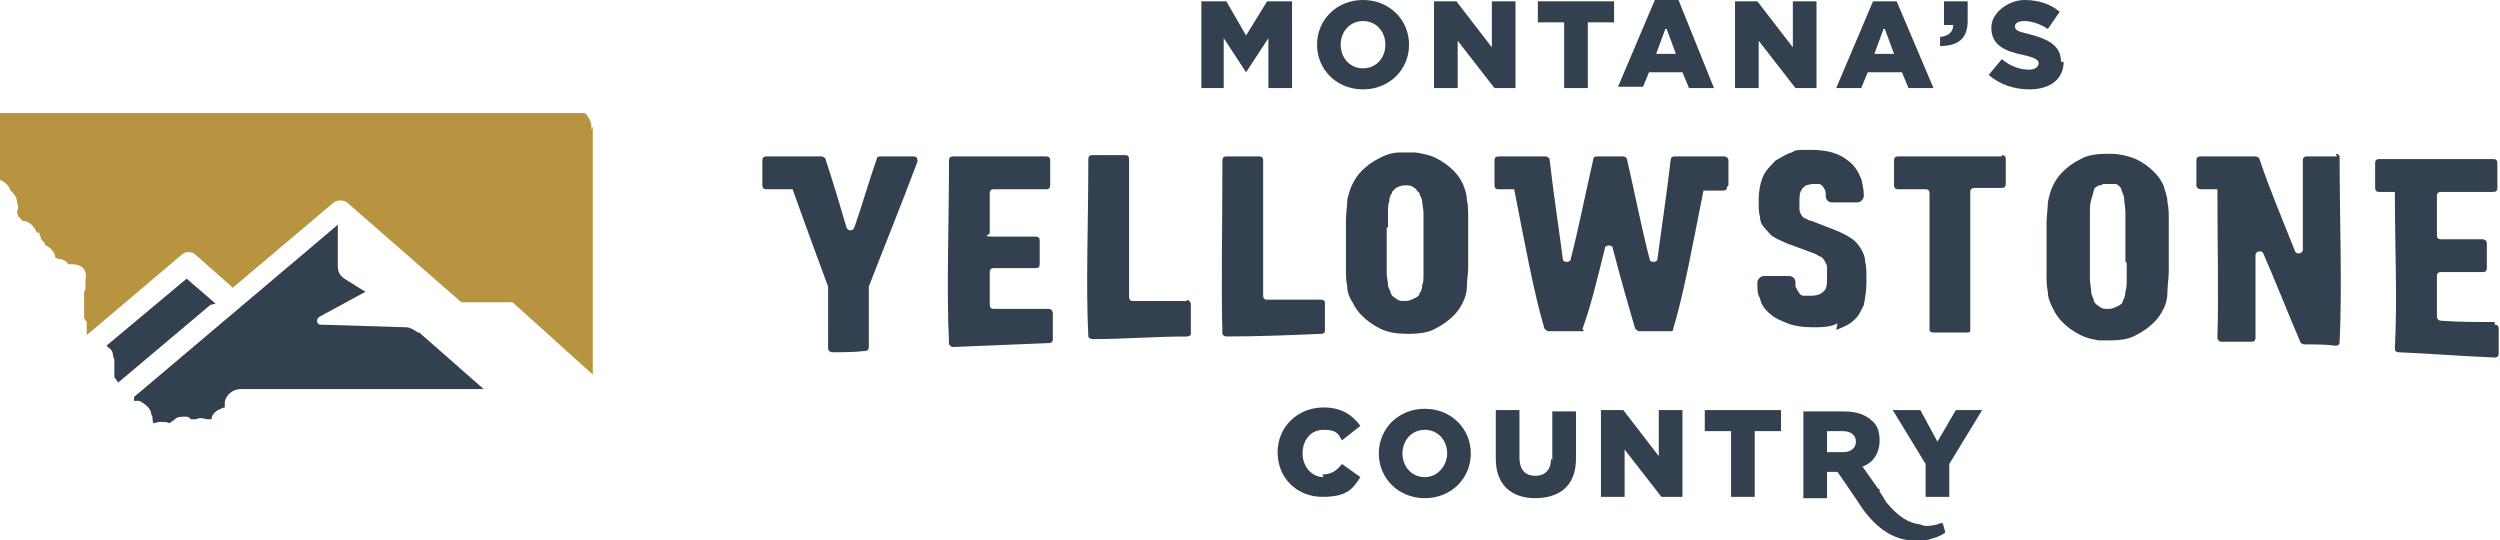 <?xml version="1.0" encoding="UTF-8"?><svg id="Layer_1" xmlns="http://www.w3.org/2000/svg" viewBox="0 0 190.2 41.1"><defs><style>.cls-1{fill:#b89440;}.cls-1,.cls-2{stroke-width:0px;}.cls-2{fill:#33404f;}</style></defs><polygon class="cls-2" points="39 23.6 39 23.6 44.9 28.9 39 23.6"/><path class="cls-2" d="M16.4,23.1l-2.2-1.9-6.1,5.1c0,0,0,0,.1.1.3.2.4.4.4.7,0,0,.1.2.1.3,0,.1,0,.3,0,.5,0,.1,0,.2,0,.4,0,0,0,.1,0,.2,0,0,0,.1,0,.2.1.1.2.3.3.4l7-5.9s0,0,0,0"/><path class="cls-2" d="M31.8,25.3c-.3-.2-.6-.4-.9-.4l-6.5-.2c-.3,0-.4-.4-.1-.6l3.5-1.9-1.6-1c-.3-.2-.5-.5-.5-.9v-3.2h0s-15.5,13.1-15.5,13.1c0,0,0,.2,0,.3,0,0,0,0,0,0,.1,0,.2,0,.4,0,.4.2.8.5.9.9,0,0,0,.2.1.3h0c0,.2,0,.4.1.5.1,0,.3-.1.4-.1s.1,0,.2,0c.2,0,.4,0,.6.1h0c.1-.1.3-.2.4-.3,0,0,0,0,0,0,.2-.2.5-.2.8-.2.1,0,.3,0,.4.2h0c.1,0,.2,0,.4,0,.4-.2.7,0,.9,0,0,0,0,0,0,0,0,0,.2,0,.3,0,0-.3.2-.6.7-.8,0,0,.2-.1.3-.1,0-.1,0-.3,0-.3h0c0-.6.6-1.1,1.2-1.1h11.9c2.2,0,4.4,0,6.6,0l-.8-.7-4.1-3.6Z"/><path class="cls-1" d="M45,9.9c0-.4,0-.8-.5-1.3H0v5.1c.3.1.7.4.8.8h0c.1.1.5.4.5.9.1.3.1.5,0,.7,0,.2.1.3.1.4.1,0,.2.2.3.3.5,0,.9.4,1.1.9h.2c0,.2,0,.2.1.3,0,0,0,0,0,.1,0,.1.2.3.3.4,0,0,0,.1.1.2,0,0,0,0,0,0,0,0,.1,0,.2.1.3.2.5.5.5.8,0,0,.1,0,.2.1,0,0,0,0,.1,0,.1,0,.2,0,.3.1.2,0,.3.2.4.3,0,0,0,0,0,0,.4,0,.7,0,1,.2.3.2.4.6.3,1,0,.2,0,.3,0,.5,0,0,0,0,0,.1,0,.1,0,.2-.1.3,0,.2,0,.3,0,.4,0,.2,0,.4,0,.5,0,0,0,0,0,.1,0,0,0,0,0,.1,0,0,0,0,0,0,0,.2,0,.4,0,.6,0,0,0,.2,0,.3h0c0,0,.1.2.2.3,0,.1,0,.3,0,.4,0,.2,0,.4,0,.6l7.2-6.1c.3-.3.8-.3,1.1,0l2.6,2.3c0,0,.1.1.2.2l7.7-6.5c.3-.2.7-.2,1,0l8.7,7.6h3.7c.2,0,.3,0,.4.2l-.2-.2h0l6.1,5.5c0-.1,0-.3,0-.4h0v-4.2c0-1.3,0-2.6,0-3.9,0-2.3,0-4.6,0-6.9,0-1.2,0-2.4,0-3.5"/><polygon class="cls-2" points="93.1 2.9 94.8 5.5 94.8 5.5 96.5 2.9 96.5 6.7 98.3 6.7 98.3 .1 96.4 .1 94.8 2.7 93.3 .1 91.4 .1 91.4 6.7 93.1 6.7 93.1 2.9"/><path class="cls-2" d="M103.7,1.6c1,0,1.7.8,1.7,1.8h0c0,1-.7,1.8-1.7,1.8s-1.7-.8-1.7-1.8h0c0-1,.7-1.8,1.7-1.8M103.7,6.8c2,0,3.5-1.5,3.5-3.4h0c0-1.9-1.5-3.4-3.5-3.4s-3.5,1.5-3.5,3.4h0c0,1.9,1.5,3.4,3.5,3.4"/><polygon class="cls-2" points="110.9 3.1 113.7 6.7 115.3 6.7 115.3 .1 113.5 .1 113.5 3.6 110.8 .1 109.1 .1 109.1 6.7 110.9 6.7 110.9 3.1"/><polygon class="cls-2" points="119 6.7 120.8 6.7 120.8 1.7 122.8 1.7 122.8 .1 117 .1 117 1.7 119 1.7 119 6.7"/><path class="cls-2" d="M126.8,2.2l.7,1.9h-1.5l.7-1.9ZM125.5,5.5h2.5l.5,1.2h1.9L127.7,0h-1.8l-2.8,6.6h1.9l.5-1.2Z"/><polygon class="cls-2" points="133.8 3.1 136.6 6.7 138.2 6.7 138.2 .1 136.4 .1 136.4 3.6 133.7 .1 132 .1 132 6.7 133.8 6.7 133.8 3.1"/><path class="cls-2" d="M143.4,2.2l.7,1.9h-1.5l.7-1.9ZM142.2,5.5h2.5l.5,1.2h1.9l-2.8-6.6h-1.8l-2.8,6.6h1.9l.5-1.2Z"/><path class="cls-2" d="M147.6,2.8v.7c1.3,0,2.1-.5,2.1-1.9V.1h-1.8v1.8h.7c0,.5-.3.8-.9.9"/><path class="cls-2" d="M156.8,4.7h0c0-1.2-.9-1.7-2.4-2.1-.9-.2-1.1-.3-1.1-.6h0c0-.2.2-.4.7-.4s1.2.2,1.8.6l.9-1.3c-.7-.6-1.6-.9-2.7-.9s-2.5.9-2.5,2.1h0c0,1.4,1.1,1.8,2.5,2.1.9.2,1.1.4,1.1.6h0c0,.3-.3.5-.7.5-.8,0-1.5-.3-2.1-.8l-1,1.2c.8.7,1.9,1.1,3.1,1.1,1.6,0,2.6-.8,2.6-2.1"/><path class="cls-2" d="M100.7,36.3c-.9,0-1.6-.8-1.6-1.8h0c0-1,.6-1.8,1.6-1.8s1.1.3,1.4.8l1.4-1.1c-.6-.8-1.4-1.4-2.8-1.4-2,0-3.5,1.5-3.5,3.4h0c0,2,1.5,3.4,3.4,3.4s2.3-.6,2.9-1.5l-1.4-1c-.4.5-.8.8-1.5.8"/><path class="cls-2" d="M110.1,34.5c0,.9-.7,1.8-1.7,1.8s-1.7-.8-1.7-1.8h0c0-1,.7-1.8,1.7-1.8s1.7.8,1.7,1.8h0ZM108.4,31.1c-2,0-3.5,1.5-3.5,3.4h0c0,1.9,1.5,3.4,3.5,3.4s3.5-1.5,3.5-3.4h0c0-1.9-1.5-3.4-3.5-3.4"/><path class="cls-2" d="M118,34.9c0,.9-.5,1.3-1.2,1.3s-1.2-.4-1.2-1.4v-3.6h-1.8v3.7c0,2,1.2,3,3,3s3.1-.9,3.1-3v-3.6h-1.8v3.7Z"/><polygon class="cls-2" points="126.2 34.7 123.5 31.2 121.8 31.2 121.8 37.8 123.6 37.8 123.6 34.2 126.4 37.8 128 37.8 128 31.2 126.2 31.2 126.2 34.7"/><polygon class="cls-2" points="129.7 32.8 131.7 32.8 131.7 37.8 133.5 37.8 133.5 32.8 135.5 32.8 135.5 31.2 129.7 31.2 129.7 32.8"/><polygon class="cls-2" points="147.4 33.6 146.1 31.2 144 31.2 146.5 35.3 146.5 37.8 148.3 37.8 148.3 35.3 150.8 31.2 148.8 31.2 147.4 33.6"/><path class="cls-2" d="M69.7,11.9h-2.7c-.1,0-.3,0-.3.2-.6,1.7-1.1,3.5-1.7,5.2-.1.3-.5.3-.6,0-.5-1.7-1-3.4-1.6-5.2,0-.1-.2-.2-.3-.2h-4.2c-.2,0-.3.1-.3.3,0,.6,0,1.3,0,1.9,0,.2.1.3.3.3h2c.9,2.5,1.8,5,2.7,7.4,0,0,0,0,0,.1,0,1.5,0,3.1,0,4.6,0,.2.2.3.3.3.8,0,1.7,0,2.5-.1.2,0,.3-.1.3-.3,0-1.5,0-2.9,0-4.5s0,0,0-.1c1.2-3.1,2.5-6.3,3.7-9.5,0-.2,0-.4-.3-.4"/><path class="cls-2" d="M79.7,23.5c-1.4,0-2.7,0-4.1,0-.2,0-.3-.1-.3-.3,0-.9,0-1.5,0-2.5,0-.2.1-.3.3-.3,1.1,0,2.2,0,3.2,0,.2,0,.3-.1.3-.3,0-.6,0-1.2,0-1.8,0-.2-.1-.3-.3-.3-1.1,0-2.2,0-3.2,0s-.3-.1-.3-.3c0-1,0-2,0-3,0-.2.1-.3.3-.3h4c.2,0,.3-.1.3-.3,0-.6,0-1.3,0-1.9,0-.2-.1-.3-.3-.3h-7.1c-.2,0-.3.1-.3.3,0,4.9-.2,9.7,0,13.9,0,.2.2.3.3.3,2.4-.1,4.8-.2,7.3-.3.2,0,.3-.1.3-.3,0-.5,0-1.4,0-2,0-.1-.1-.3-.3-.3"/><path class="cls-2" d="M90.3,22.9c-1.4,0-2.7,0-4.1,0-.2,0-.3-.1-.3-.3,0-3.3,0-6.5,0-10.5,0-.2-.1-.3-.3-.3h-2.5c-.2,0-.3.1-.3.3,0,4.9-.2,9.7,0,13.5,0,.1.2.2.3.2,2.4,0,4.8-.2,7.2-.2.2,0,.3-.1.3-.2,0-.5,0-1.8,0-2.3,0-.1-.2-.3-.3-.3"/><path class="cls-2" d="M100.8,25.2c0-.4,0-1.7,0-2.2,0-.1-.1-.2-.3-.2-1.4,0-2.7,0-4.1,0-.2,0-.3-.1-.3-.3,0-3.2,0-6.3,0-10.3,0-.2-.1-.3-.3-.3h-2.5c-.2,0-.3.1-.3.3,0,4.9-.1,9.7,0,13.2,0,.1.2.2.3.2,2.4,0,4.8-.1,7.2-.2.2,0,.3-.1.3-.2"/><path class="cls-2" d="M152.3,11.9h-7.9c-.2,0-.3.1-.3.3,0,.6,0,1.3,0,1.9,0,.2.1.3.3.3h2.1c.2,0,.3.1.3.3,0,4,0,7.7,0,10.4,0,.1.1.2.3.2.8,0,1.7,0,2.5,0,.2,0,.3,0,.3-.2,0-2.8,0-6.5,0-10.5,0-.2.1-.3.3-.3h2.1c.2,0,.3-.1.3-.3,0-.6,0-1.3,0-1.9,0-.2-.1-.3-.3-.3"/><path class="cls-2" d="M177.8,11.9h-2.3c-.2,0-.3.1-.3.3,0,2.3,0,4.6,0,6.8,0,.3-.5.4-.6.1-.9-2.3-1.9-4.6-2.7-7,0-.1-.2-.2-.3-.2h-4.2c-.2,0-.3.1-.3.3,0,.6,0,1.3,0,1.9,0,.2.2.3.3.3h1.3c0,4.1.1,8.1,0,11.3,0,.1.1.3.3.3.8,0,1.5,0,2.3,0,.2,0,.3-.1.3-.3,0-1.9,0-4.1,0-6.3,0-.3.5-.4.6-.1,1,2.3,1.9,4.6,2.8,6.7,0,.1.2.2.3.2.8,0,1.6,0,2.4.1.2,0,.3-.1.3-.3.2-4.3,0-9.1,0-14,0-.2-.1-.3-.3-.3"/><path class="cls-2" d="M189.8,24.5c-1.4,0-2.7,0-4.1-.1-.2,0-.3-.2-.3-.3,0-1,0-2,0-3.1,0-.2.1-.3.3-.3,1.1,0,2.2,0,3.2,0,.2,0,.3-.1.3-.3,0-.6,0-1.3,0-1.9,0-.2-.2-.3-.3-.3-1.1,0-2.2,0-3.2,0-.2,0-.3-.1-.3-.3,0-1,0-2,0-3,0-.2.1-.3.3-.3h4c.2,0,.3-.1.3-.3,0-.6,0-1.3,0-1.9,0-.2-.1-.3-.3-.3h-8.7c-.2,0-.3.1-.3.3,0,.6,0,1.3,0,1.9,0,.2.1.3.3.3h1.2c0,4.1.2,8.2,0,11.9,0,.2.1.3.3.3,2.4.1,4.8.3,7.3.4.2,0,.3-.1.3-.3,0-.6,0-1.3,0-1.9,0-.2-.1-.3-.3-.3"/><path class="cls-2" d="M131.5,14.1v-1.9c0-.2-.2-.3-.3-.3h-3.8c-.2,0-.3.1-.3.3-.3,2.6-.7,5.2-1,7.5,0,.3-.6.3-.6,0-.6-2.3-1.1-4.9-1.7-7.5,0-.2-.2-.3-.3-.3h-2c-.2,0-.3.1-.3.3-.6,2.6-1.1,5.2-1.7,7.5,0,.3-.6.3-.6,0-.3-2.3-.7-4.9-1-7.5,0-.2-.2-.3-.3-.3h-3.6c-.2,0-.3.1-.3.3,0,.6,0,1.3,0,1.9,0,.2.1.3.3.3h1.2c.8,4.1,1.5,7.9,2.3,10.6,0,0,.2.2.3.2.8,0,1.6,0,2.3,0s.3,0,.3-.2c.6-1.6,1.1-3.7,1.7-6.1,0-.3.6-.3.6,0,.6,2.3,1.2,4.4,1.7,6.1,0,0,.2.2.3.2.8,0,1.6,0,2.3,0,.2,0,.3,0,.3-.2.8-2.6,1.5-6.5,2.3-10.5h1.5c.2,0,.3-.1.3-.3"/><path class="cls-2" d="M161.8,20c0,.4,0,.8,0,1.2,0,.4,0,.7-.1,1,0,.3-.1.5-.2.7,0,.2-.2.3-.4.4-.2.1-.4.2-.7.2s-.5,0-.7-.2c-.2-.1-.3-.2-.4-.4,0-.2-.2-.4-.2-.7,0-.3-.1-.6-.1-1,0-.4,0-.8,0-1.2,0-.4,0-.8,0-1.3s0-.8,0-1.3c0-.4,0-.8,0-1.2s0-.7.1-1l.2-.7c0-.2.2-.3.4-.4,0,0,.2,0,.3-.1.1,0,.3,0,.4,0,.3,0,.5,0,.6,0,0,0,0,0,0,0,.2.1.3.2.4.4,0,.2.2.4.2.7,0,.3.1.6.1,1,0,.4,0,.8,0,1.2,0,.4,0,.8,0,1.3s0,.8,0,1.3M165,16.8c0-.5,0-1-.1-1.4,0-.5-.2-.9-.3-1.3-.2-.4-.4-.7-.7-1-.4-.4-.8-.7-1.4-1-.5-.2-1.2-.4-1.9-.4,0,0-.1,0-.2,0h0c-.9,0-1.6.1-2.1.4-.6.3-1,.6-1.4,1-.3.3-.5.6-.7,1-.2.4-.3.8-.4,1.3,0,.5-.1,1-.1,1.6,0,.2,0,.5,0,.7,0,.4,0,.7,0,1.1,0,.7,0,1.3,0,1.9,0,0,0,0,0,.1,0,.5,0,1,.1,1.4,0,.5.2.9.4,1.3.2.4.4.7.7,1,.4.4.8.7,1.4,1,.4.2.8.3,1.4.4.2,0,.4,0,.7,0,0,0,0,0,0,0,.9,0,1.6-.1,2.1-.4.6-.3,1-.6,1.4-1,.3-.3.5-.6.7-1,.2-.4.3-.8.3-1.3,0-.5.1-1,.1-1.6,0-.3,0-.5,0-.8,0-.3,0-.7,0-1,0-.7,0-1.3,0-1.9,0,0,0-.1,0-.2"/><path class="cls-2" d="M139.7,25.1c.5-.2,1-.4,1.3-.7.4-.3.6-.8.8-1.2.1-.5.2-1.1.2-1.8s0-1.1-.1-1.5c0-.4-.2-.8-.4-1.1-.2-.3-.4-.5-.7-.7-.3-.2-.7-.4-1.2-.6l-1.8-.7c-.2,0-.4-.2-.5-.2-.1,0-.2-.2-.3-.3,0-.1-.1-.2-.1-.4,0-.1,0-.3,0-.5,0-.4,0-.8.2-1,0-.1.2-.2.3-.3.1,0,.3-.1.5-.1s.4,0,.5,0c.1,0,.2.1.3.2.1.2.2.3.2.5,0,0,0,.1,0,.2,0,.3.2.5.5.5h1.9c.3,0,.5-.3.5-.5,0-.5-.1-.9-.2-1.3-.2-.5-.5-1-.9-1.3-.7-.6-1.6-.9-2.9-.9s-1.1,0-1.5.2c-.4.1-.8.4-1.2.6-.4.4-.8.8-1,1.3-.2.5-.3,1.1-.3,1.7s0,1,.1,1.3c0,.4.2.7.4.9.2.2.4.5.6.6.3.2.6.3,1,.5l1.9.7c.3.1.5.2.6.3.2,0,.3.2.4.3,0,.1.2.3.2.5,0,.2,0,.5,0,.8,0,.5,0,.9-.3,1.1-.2.2-.5.3-.9.3s-.4,0-.6,0c-.1,0-.3-.1-.3-.2-.1-.1-.2-.3-.3-.5,0,0,0-.2,0-.3,0-.3-.2-.5-.5-.5h-1.9c-.3,0-.5.3-.5.5,0,.5,0,.9.2,1.2.1.5.4.9.8,1.2.3.3.8.5,1.3.7.5.2,1.2.3,1.9.3s1.3,0,1.9-.3"/><path class="cls-2" d="M105.6,17.3c0-.4,0-.8,0-1.1,0-.4,0-.7.1-.9,0-.3.1-.5.2-.6,0,0,0,0,0-.1,0,0,.2-.2.3-.3.2-.1.4-.2.7-.2s.5,0,.7.2c0,0,.1,0,.2.2,0,0,.1.1.2.2,0,.2.2.4.2.6,0,.3.1.6.1.9,0,.4,0,.7,0,1.1s0,.8,0,1.2,0,.8,0,1.2c0,.4,0,.8,0,1.1,0,.4,0,.7-.1.9,0,.3-.1.5-.2.6,0,.2-.2.3-.4.4-.2.1-.4.2-.7.2s-.5,0-.7-.2c-.2-.1-.3-.2-.4-.4,0-.2-.2-.4-.2-.6,0-.3-.1-.6-.1-.9,0-.4,0-.7,0-1.1,0-.4,0-.8,0-1.2s0-.8,0-1.2M107.1,25.4c.9,0,1.6-.1,2.1-.4.6-.3,1-.6,1.4-1,.3-.3.5-.6.7-1,.2-.4.3-.8.3-1.2,0-.5.1-1,.1-1.5,0-.5,0-1.1,0-1.8s0-1.2,0-1.8c0-.6,0-1.1-.1-1.5,0-.5-.2-.9-.3-1.2-.2-.4-.4-.7-.7-1-.4-.4-.8-.7-1.4-1-.4-.2-.9-.3-1.5-.4-.2,0-.4,0-.6,0s-.4,0-.6,0c-.6,0-1.1.2-1.5.4-.6.3-1,.6-1.4,1-.3.3-.5.6-.7,1-.2.4-.3.8-.4,1.2,0,.5-.1,1-.1,1.5,0,.5,0,1,0,1.6v.2h0c0,.7,0,1.2,0,1.8,0,.6,0,1.1.1,1.5,0,.5.2.9.4,1.2.2.4.4.7.7,1,.4.4.8.7,1.4,1,.6.3,1.3.4,2.1.4"/><path class="cls-2" d="M141.2,33.6c0,.5-.4.8-1,.8h-1.2v-1.6h1.2c.6,0,1,.3,1,.8h0ZM147.4,39.9c-.5.1-.9.2-1.3,0-.9-.1-1.7-.6-2.6-1.7l-.3-.5-.2-.3v-.2c-.1,0-.1,0-.1,0l-1.2-1.7c.8-.3,1.3-1,1.3-2h0c0-.7-.2-1.2-.6-1.5-.4-.4-1.1-.7-2.1-.7h-3.1v6.6h1.8v-2h.8l1.3,1.9.6.9c1.3,1.8,2.8,2.6,4.5,2.4.2,0,.5,0,.7-.1.4-.1.9-.3,1.1-.5l-.2-.7c-.1,0-.3,0-.4.1"/></svg>